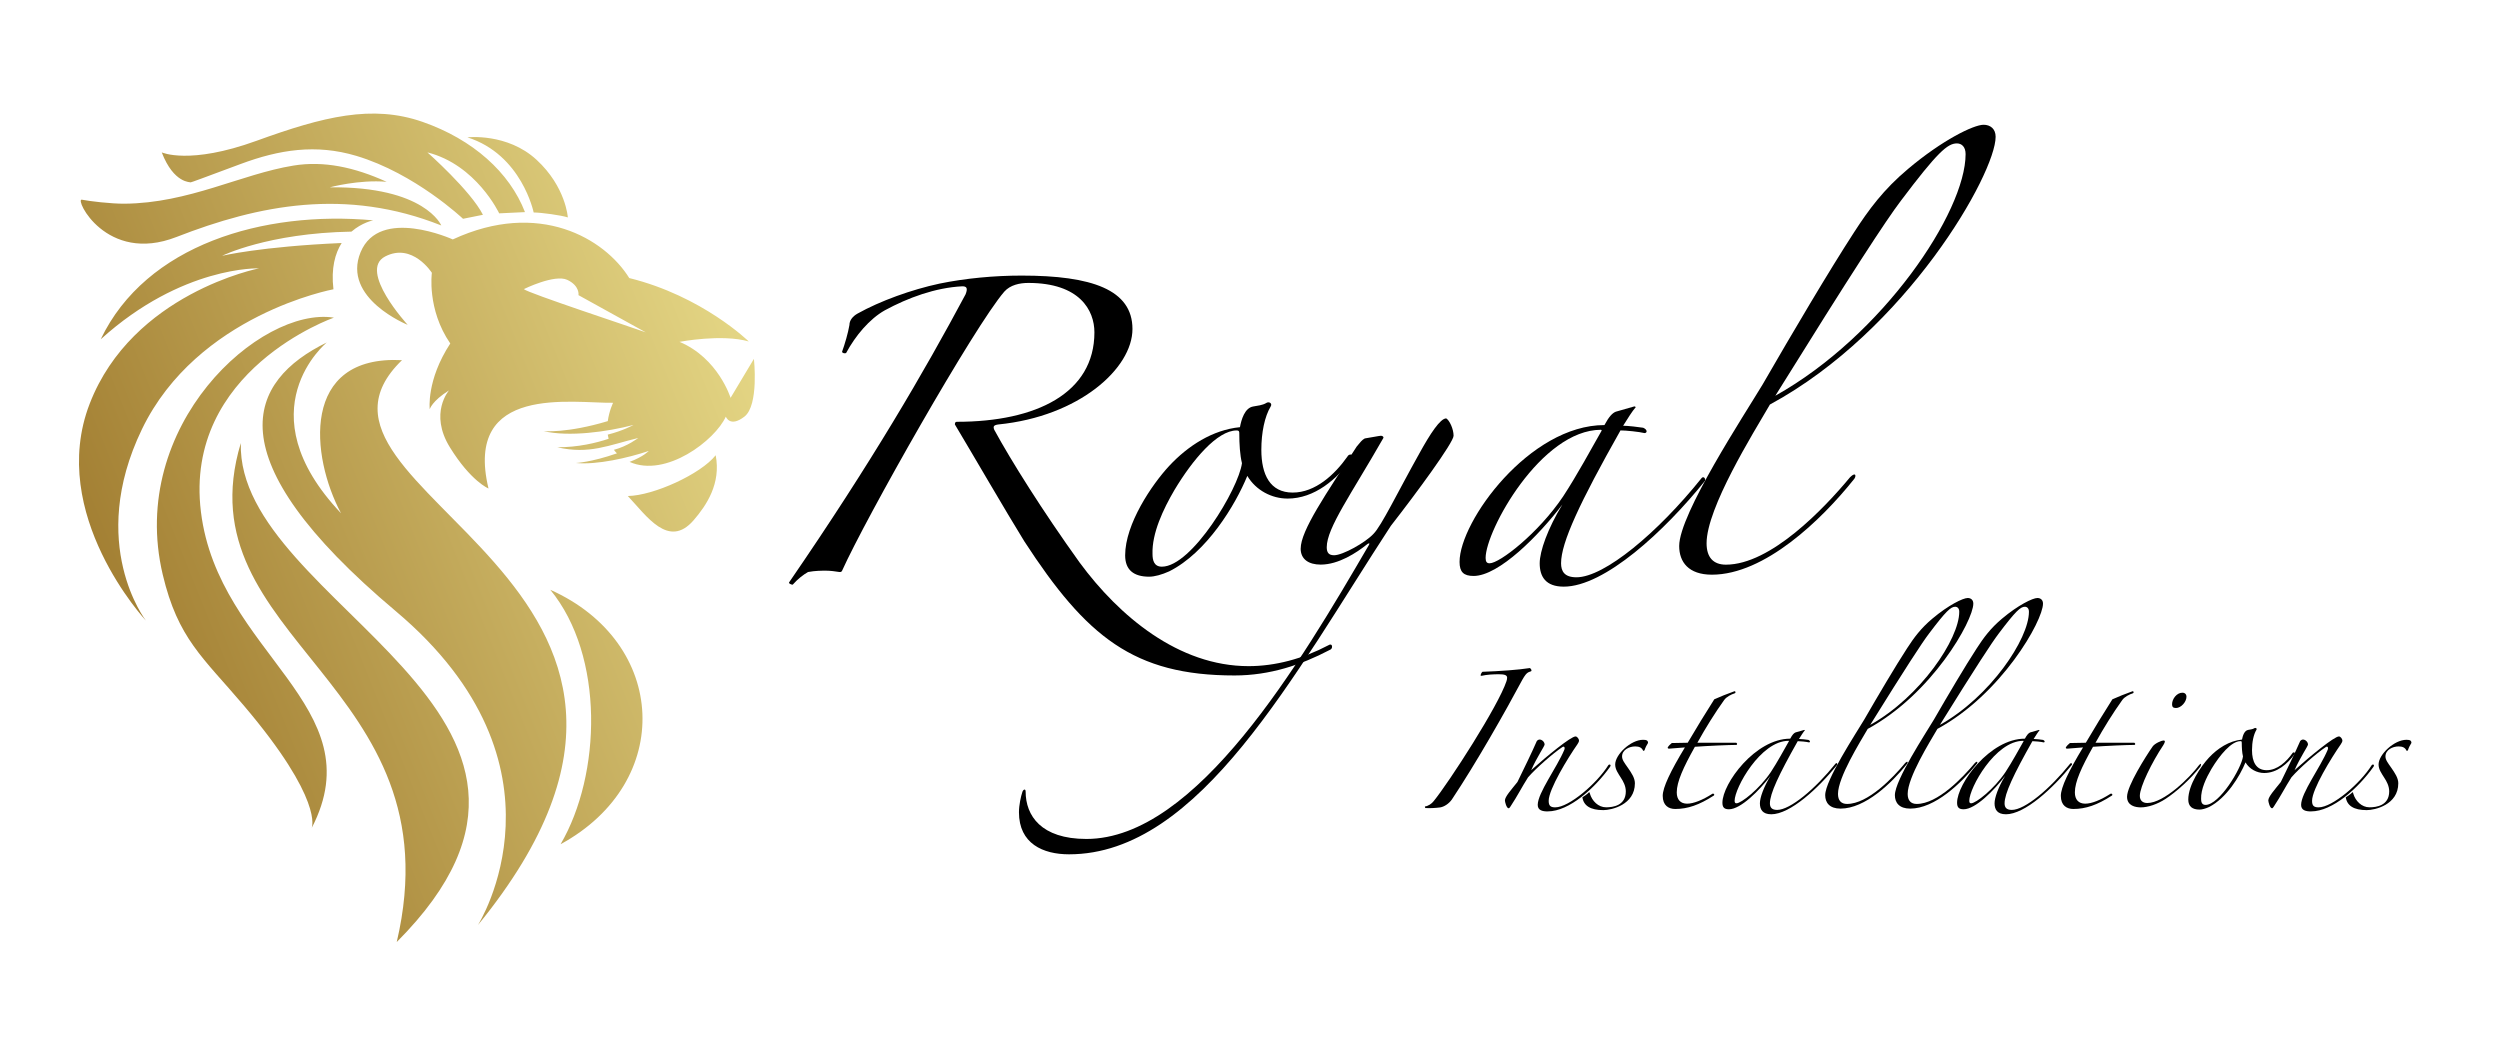 <?xml version="1.0" encoding="UTF-8"?> <svg xmlns="http://www.w3.org/2000/svg" xmlns:xlink="http://www.w3.org/1999/xlink" id="Layer_2" viewBox="0 0 748.41 313.22"><defs><style>.cls-1{clip-path:url(#clippath);}.cls-2{clip-rule:evenodd;}.cls-2,.cls-3{fill:none;}.cls-4{fill:url(#linear-gradient);}</style><clipPath id="clippath"><path class="cls-2" d="M120.34,107.82c-30.46-1.6-27.32,28.88-18.25,45.83-29.14-30.77-4.26-51.13-4.26-51.13-23.46,11.46-34.36,34.16,20.61,80.41,54.97,46.25,24.64,93.99,24.64,93.99,84.41-103.41-63.66-129.52-22.74-169.1M48.72,172.02c4.54,19.17,11.98,24.71,24.23,39.15,24.08,28.36,20.37,36.68,20.37,36.68,18.95-36.49-27.96-52.19-33.17-94.63-5.21-42.43,39.81-58.13,39.81-58.13-22-3.43-61.83,32.22-51.24,76.93Zm116.02,4.54c35.26,15.77,37.23,57.58,3.08,76.17,12.18-20.83,13.2-56.37-3.08-76.17Zm-45.97,105.45c68.45-68.65-48-100.74-46.68-149.37-17.78,58.93,64.88,71.78,46.68,149.37Zm95.48-145.72c1.64,8.44-2.75,15-6.61,19.46-7.49,8.65-14.08-1.32-19.69-7.26,7.72-.13,21.82-6.55,26.3-12.2Zm-114.42-49.69s-40.75,7.53-57.34,41.9c-16.59,34.37,1.19,57.29,1.19,57.29,0,0-29.62-31.83-16.83-64.93,12.79-33.1,50.7-40.52,50.7-40.52,0,0-22.98-.85-47.39,21.22,13.56-28.35,48.75-38.58,81.56-35.6,0,0-3.33,.64-6.5,3.38-25.1,.45-38.73,7.24-38.73,7.24,0,0,11.43-2.76,35.79-3.83-1.95,3.09-3.21,7.52-2.46,13.86Zm93.48,12.89l-20.13-11.13s.46-2.76-3.33-4.57c-3.79-1.8-13.03,2.76-13.03,2.76,.93,1.08,32.55,11.5,36.49,12.94Zm-48.73-35.18c-3.68-7.25-16.63-18.69-16.63-18.69,14.64,3.69,21.49,18.25,21.49,18.25l7.72-.37c-4.59-11.88-15.59-21.76-30.65-27.01-15.06-5.25-29.61-1.63-49.71,5.66-20.11,7.3-28.38,3.47-28.38,3.47,3.63,9.44,8.72,8.85,8.64,8.98-.06,.1,4.37-1.55,14.97-5.5,11.58-4.31,22.54-6.05,34.63-2.44,17.63,5.27,31.95,18.84,31.95,18.84l5.98-1.2Zm25.41,.78s-.58-9.16-9.37-17.26c-8.78-8.1-20.69-6.71-20.69-6.71,16.3,5.17,19.83,22.49,19.83,22.49,2.17,0,8.25,.82,10.23,1.48Zm-132.72-4.11c19.28-.15,34.94-8.87,50.57-11.41,9.07-1.48,18.24,.47,27.91,4.86-8.27-.73-17.02,1.65-17.02,1.65,28.53-.32,33.38,11.42,33.38,11.42-28.57-11.36-54.52-6.2-79.29,3.45-21.08,8.21-30.55-11.61-28.33-11.17,2.22,.44,8.69,1.23,12.78,1.2Zm92.01,20.68s-5.81-9.12-13.98-4.88c-8.17,4.24,6.75,20.47,6.75,20.47,0,0-19.78-7.96-14.1-21.75,5.69-13.79,27.6-3.82,27.6-3.82,25.75-11.94,45.44-.33,52.83,11.56,21.92,5.41,35.78,18.99,35.78,18.99-8.06-2.33-20.73,.11-20.73,.11,11.61,4.88,15.28,16.76,15.28,16.76l6.99-11.67s1.54,13.9-2.84,17.29c-4.38,3.39-5.57,0-5.57,0-3.18,7.07-17.94,18.4-28.82,13.56,4.27-1.61,5.75-3.28,5.75-3.28h0c-6.2,2.08-15.52,4.22-21.85,3.61,0,0,4.53-.18,12.32-2.89-.34-.34-.64-.69-.91-1.06,4.15-1.08,7.28-3.54,7.28-3.54-8.92,2.16-14.63,4.98-24.23,2.78,6.24,.02,11.73-1.32,15.37-2.54-.11-.41-.2-.83-.26-1.25,4.65-1.16,7.72-2.9,7.72-2.9-7.89,2.08-19.35,3.64-26.91,1.86,0,0,7.03,.67,19.2-3,.42-3.11,1.59-5.49,1.59-5.49-12.05,.21-44.81-5.74-37.3,25.66,0,0-5.26-2.13-11.56-12.33-6.3-10.21-.25-17.05-.25-17.05-5.12,3.2-5.78,5.64-5.78,5.64,0,0-1.05-8.67,6.15-19.67-7.06-10.27-5.51-21.18-5.51-21.18Z"></path></clipPath><linearGradient id="linear-gradient" x1="146.48" y1="104.93" x2="371.55" y2="195.44" gradientTransform="translate(395.79) rotate(-180) scale(1 -1)" gradientUnits="userSpaceOnUse"><stop offset="0" stop-color="#ebdf8d"></stop><stop offset="1" stop-color="#9e792d"></stop></linearGradient></defs><g id="Layer_1-2"><rect class="cls-3" width="748.41" height="313.22"></rect><g><path d="M252.09,105.28c.8-2.2,1.8-5.6,2.2-7.99,0-1.4,1-2.6,2.4-3.4,6.79-3.8,16.19-7.19,24.58-8.99,7.79-1.6,16.39-2.4,24.58-2.4,20.98,0,33.17,4.2,33.17,15.99s-15.99,26.18-40.17,28.58c-1.4,.2-1.6,.6-1.2,1.6,5,9.19,14.39,24.18,25.58,39.77,11.79,15.99,29.58,30.98,50.56,30.98,7.99,0,16.19-2.2,23.78-6.2,.6-.4,1.2-.4,1.2,.4,0,.4-.2,.8-.8,1-8.39,4.4-17.79,7.59-28.38,7.59-30.18,0-44.37-11.59-62.95-40.17-5.2-8.39-15.99-26.98-20.78-34.97,0-.6,.2-.8,.6-.8,23.78,0,41.17-8.59,41.17-26.78,0-6.59-4.4-14.79-19.78-14.79-2.6,0-5.4,.6-7.19,2.6-8.99,10.39-41.57,67.95-48.56,83.54-.2,.4-.4,.4-.8,.4-1.2-.2-2.8-.4-4-.4-1.4,0-3.2,0-5.4,.4-1.4,.8-3,2-4.6,3.8-.4,0-1.4-.4-1-.8,24.58-35.77,40.37-62.95,52.76-86.13,.8-2,.2-2.4-1-2.4-7.99,.4-16.19,3.4-23.18,7.19-4.6,2.6-8.79,7.59-11.59,12.79-.4,.2-1.2,0-1.2-.4Z"></path><path d="M385.39,149.25c-4.6,0-9.39-2.4-11.99-6.79-3.6,8.79-12.19,22.98-23.38,28.58-2.2,1-4.4,1.6-6,1.6-4.6,0-7.19-2-7.19-6.39,0-9.39,7.99-21.18,13.19-26.78,5.6-6,12.99-10.79,21.18-11.59,.4-2.2,1.4-5.8,4-6.2,1.2-.2,2.8-.4,3.8-1,.8-.6,2,0,1.4,1-1.8,3-2.8,7.79-2.8,12.99,0,7.39,2.6,12.79,9.39,12.79s12.59-5.4,16.39-10.79c.6-1.2,2.4-.4,1.4,.6-4.6,6.2-11.19,11.99-19.38,11.99Zm-14.39-19.39c0-.6,0-1-.8-1-5.8,0-13.19,8.79-18.59,17.79-3.4,5.8-6.79,12.99-6.59,19.19,0,1.8,.4,3.8,2.8,3.8,8.99,0,22.98-23.38,23.98-30.98-.6-2.4-.8-5.8-.8-8.79Z"></path><path d="M389.38,164.23c0-5.4,7.59-16.39,16.79-30.58,1-1.2,1.6-2,2.4-2.4,1.4-.2,4.4-.8,4.8-.8s.8,.2,.8,.6c-9.59,16.79-16.99,26.98-16.99,32.77,0,1.6,.6,2.4,2.2,2.4,2.6,0,9.39-3.8,11.79-6.4,2.4-2.4,7.19-12.39,13.79-24.18,3.2-5.8,6.2-10.39,7.99-10.39,1,.6,2.2,3.2,2.2,5.2s-10.99,16.99-18.79,26.98c-28.98,44.37-57.16,98.32-96.33,98.32-7.79,0-14.99-3.2-14.99-12.59,0-2.2,.6-4.8,1-6,.2-.8,1-1.2,1-.2,0,7.19,4.6,14.19,18.19,14.19,32.97,0,64.15-52.96,84.53-87.93,.6-1-.4-.4-.6-.2-3,2.4-8.39,6-13.79,6-3.6,0-6-1.6-6-4.8Z"></path><path d="M468.12,175.62c-5.4,0-7.19-3-7.19-6.99,0-3.6,2.4-10.39,6.79-17.59-7,9.19-18.99,21.38-26.58,21.38-3,0-4.2-1.2-4.2-4.2,0-12.19,20.98-40.97,43.37-40.97,1.4-2.6,2.4-3.6,3.4-4l5.6-1.6,.4,.2c-1.2,1.4-2.4,3.4-3.8,5.6,1.4,0,4.8,.4,6,.6,1.4,.6,1.2,1.6,.4,1.6-1.6-.4-5.6-.8-7.19-.8-12.19,21.58-17.79,33.57-17.79,39.77,0,2.4,1,4.2,4.6,4.2,8.39,0,24.38-13.39,37.37-29.58,.6-.8,1.2-.2,1.2,.6-12.19,15.19-30.18,31.78-42.37,31.78Zm11.19-46.96c-17.99,0-34.57,30.18-34.57,38.37,0,1.2,.4,1.6,1.2,1.6,3,0,14.59-8.99,21.98-19.98,4.2-6.4,8.39-14.19,11.59-19.79l-.2-.2Z"></path><path d="M529.87,121.07c-5,8.59-18.98,30.98-18.98,41.57,0,4.2,2,6.4,5.79,6.4,13.39,0,29.38-16.79,37.17-26.18,1.8-1.8,2-.2,1,.8-9.59,11.99-26.58,28.38-42.37,28.38-7,0-9.79-3.8-9.79-8.59,0-9.59,19.58-39.37,24.98-48.36,8.99-15.59,19.98-34.17,27.38-45.56,4.4-6.79,8.79-12.79,16.19-18.99,10.19-8.59,19.58-13.19,22.58-13.19,2,0,3.6,1.2,3.6,3.6,0,10.99-26.58,57.96-67.55,80.14Zm55.96-78.14c-2.8,0-5.8,2.6-16.79,17.19-4.4,5.79-14.59,21.38-37.57,58.35,32.17-17.99,56.96-54.96,56.96-72.34,0-2.2-1.2-3.2-2.6-3.2Z"></path></g><g><path d="M429.19,239.83c4.58-5.61,19.37-28.53,21.8-35.92,.09-.28,.19-.66,.19-1.03,0-.84-.94-1.03-2.53-1.03-1.5,0-3.56,.09-5.15,.47l-.28-.09c.09-.47,.28-.84,.56-1.12,5.24-.19,10.67-.56,14.22-1.12,.28,.19,.47,.47,.47,.75,0,.19-.19,.28-.56,.37-.94,.28-1.5,1.22-2.15,2.34-5.15,9.64-13.85,24.98-21.14,35.92-.94,1.31-2.34,2.15-3.46,2.34-1.4,.19-3.18,.28-4.4,.19-.19-.09-.19-.28-.19-.47,.94-.09,2.06-.84,2.62-1.59Z"></path><path d="M463.33,242.91c-1.5,0-2.99-.28-2.99-1.96,0-3.56,5.71-11.13,7.95-16.47,.28-.65,0-1.22-.56-.84-2.71,1.78-7.95,6.36-10.29,9.07-1.96,3.09-3.09,5.43-5.24,8.7-.19,.28-.37,.56-.56,.56-.66,0-1.12-1.96-1.12-2.34,0-1.12,1.87-3.18,3.74-5.52,1.96-4.02,4.3-8.79,5.8-12.25,.19-.28,.56-.47,.84-.47,.75,0,1.5,.75,1.5,1.5,0,.47-2.34,3.84-4.02,7.67,4.68-4.21,11.88-10.1,13.29-10.1,.47,0,1.03,.75,1.03,1.22,0,.38-.19,.66-.47,1.12-2.81,4.02-8.61,13.47-8.61,16.93,0,1.5,.56,1.96,1.96,1.96,4.12,0,12.44-7.11,15.9-12.63,.28-.37,1.03-.19,.47,.56-4.49,6.27-12.16,13.28-18.62,13.28Z"></path><path d="M491.86,224.67c-.37-.84-1.12-1.22-2.34-1.22-1.78,0-3.93,1.03-3.93,2.99,0,1.03,.66,1.87,1.78,3.46,1.03,1.5,2.06,2.99,2.06,4.58,0,6.46-7.02,8.04-9.45,8.04-3.84,0-5.89-1.31-6.27-3.83,.56-.38,1.59-1.03,1.96-1.5,.28,0,.19,.09,.28,.37,.66,2.25,2.53,4.12,4.87,4.12,1.96,0,5.89-.47,5.89-4.77,0-1.59-.75-2.99-1.5-4.12-.75-1.22-1.68-2.43-1.68-3.93,0-2.99,4.68-7.39,8.33-7.39,1.03,0,1.5,.19,1.5,.94-.38,.56-.84,1.5-1.03,2.15-.19,.28-.37,.28-.47,.09Z"></path><path d="M516.18,209.52c-2.81,3.93-5.61,8.42-8.04,12.82h11.6c.37,.19,.37,.56,.09,.66-2.06,0-8.61,.28-12.44,.56-3.46,6.17-5.43,10.48-5.43,13.66,0,2.15,1.12,3.37,3.09,3.37s4.68-1.12,7.48-2.9c.38-.37,1.03,.28,.38,.56-4.21,2.71-7.67,3.93-11.41,3.93-1.96,0-3.74-1.03-3.74-3.93,0-2.53,2.34-7.39,6.64-14.5-1.5,.09-4.3,.37-4.68,.37s-.47-.09-.47-.37c.28-.47,.75-.94,1.22-1.31l4.77-.09c2.25-3.84,5.61-9.36,7.95-13,1.4-.65,4.21-1.78,6.08-2.43,.28,0,.47,.47,0,.65-.94,.28-2.43,1.03-3.09,1.96Z"></path><path d="M530.22,243.76c-2.53,0-3.37-1.4-3.37-3.27,0-1.68,1.12-4.87,3.18-8.23-3.27,4.3-8.89,10.01-12.44,10.01-1.4,0-1.96-.56-1.96-1.96,0-5.71,9.82-19.18,20.3-19.18,.65-1.22,1.12-1.68,1.59-1.87l2.62-.75,.19,.09c-.56,.66-1.12,1.59-1.78,2.62,.66,0,2.25,.19,2.81,.28,.66,.28,.56,.75,.19,.75-.75-.19-2.62-.37-3.37-.37-5.71,10.1-8.33,15.72-8.33,18.62,0,1.12,.47,1.96,2.15,1.96,3.93,0,11.41-6.27,17.49-13.85,.28-.37,.56-.09,.56,.28-5.71,7.11-14.13,14.88-19.83,14.88Zm5.24-21.99c-8.42,0-16.18,14.13-16.18,17.96,0,.56,.19,.75,.56,.75,1.4,0,6.83-4.21,10.29-9.36,1.96-2.99,3.93-6.64,5.43-9.26l-.09-.09Z"></path><path d="M559.12,218.22c-2.34,4.02-8.89,14.5-8.89,19.46,0,1.96,.94,2.99,2.71,2.99,6.27,0,13.75-7.86,17.4-12.25,.84-.84,.94-.09,.47,.37-4.49,5.61-12.44,13.28-19.83,13.28-3.27,0-4.58-1.78-4.58-4.02,0-4.49,9.17-18.43,11.69-22.64,4.21-7.3,9.35-16,12.82-21.33,2.06-3.18,4.12-5.99,7.58-8.89,4.77-4.02,9.17-6.17,10.57-6.17,.94,0,1.68,.56,1.68,1.68,0,5.15-12.44,27.13-31.62,37.51Zm26.2-36.58c-1.31,0-2.71,1.22-7.86,8.05-2.06,2.71-6.83,10.01-17.59,27.32,15.06-8.42,26.66-25.73,26.66-33.87,0-1.03-.56-1.5-1.22-1.5Z"></path><path d="M579.98,218.22c-2.34,4.02-8.89,14.5-8.89,19.46,0,1.96,.94,2.99,2.71,2.99,6.27,0,13.75-7.86,17.4-12.25,.84-.84,.94-.09,.47,.37-4.49,5.61-12.44,13.28-19.83,13.28-3.27,0-4.58-1.78-4.58-4.02,0-4.49,9.17-18.43,11.69-22.64,4.21-7.3,9.35-16,12.82-21.33,2.06-3.18,4.12-5.99,7.58-8.89,4.77-4.02,9.17-6.17,10.57-6.17,.94,0,1.68,.56,1.68,1.68,0,5.15-12.44,27.13-31.62,37.51Zm26.2-36.58c-1.31,0-2.71,1.22-7.86,8.05-2.06,2.71-6.83,10.01-17.59,27.32,15.06-8.42,26.66-25.73,26.66-33.87,0-1.03-.56-1.5-1.22-1.5Z"></path><path d="M600.47,243.76c-2.53,0-3.37-1.4-3.37-3.27,0-1.68,1.12-4.87,3.18-8.23-3.27,4.3-8.89,10.01-12.44,10.01-1.4,0-1.96-.56-1.96-1.96,0-5.71,9.82-19.18,20.3-19.18,.65-1.22,1.12-1.68,1.59-1.87l2.62-.75,.19,.09c-.56,.66-1.12,1.59-1.78,2.62,.66,0,2.25,.19,2.81,.28,.66,.28,.56,.75,.19,.75-.75-.19-2.62-.37-3.37-.37-5.71,10.1-8.33,15.72-8.33,18.62,0,1.12,.47,1.96,2.15,1.96,3.93,0,11.41-6.27,17.49-13.85,.28-.37,.56-.09,.56,.28-5.71,7.11-14.13,14.88-19.83,14.88Zm5.24-21.99c-8.42,0-16.18,14.13-16.18,17.96,0,.56,.19,.75,.56,.75,1.4,0,6.83-4.21,10.29-9.36,1.96-2.99,3.93-6.64,5.43-9.26l-.09-.09Z"></path><path d="M635.36,209.52c-2.81,3.93-5.61,8.42-8.04,12.82h11.6c.37,.19,.37,.56,.09,.66-2.06,0-8.61,.28-12.44,.56-3.46,6.17-5.43,10.48-5.43,13.66,0,2.15,1.12,3.37,3.09,3.37s4.68-1.12,7.48-2.9c.38-.37,1.03,.28,.38,.56-4.21,2.71-7.67,3.93-11.41,3.93-1.96,0-3.74-1.03-3.74-3.93,0-2.53,2.34-7.39,6.64-14.5-1.5,.09-4.3,.37-4.68,.37s-.47-.09-.47-.37c.28-.47,.75-.94,1.22-1.31l4.77-.09c2.25-3.84,5.61-9.36,7.95-13,1.4-.65,4.21-1.78,6.08-2.43,.28,0,.47,.47,0,.65-.94,.28-2.43,1.03-3.09,1.96Z"></path><path d="M648.27,239.17c-2.43,1.59-5.24,2.53-7.39,2.53-1.59,0-4.12-.47-4.12-3.18,0-3.27,5.71-12.25,7.67-15.06,.66-.94,2.71-1.78,3.18-1.78,.37,0,.47,.09,.47,.28,0,.28-.28,.84-.47,1.12-3.37,5.05-7.02,12.44-7.02,15.16,0,1.5,.94,2.15,2.25,2.15,4.96,0,12.72-7.58,15.53-11.41,.65-.66,.65-.19,.37,.47-2.99,3.83-7.2,7.58-10.48,9.73Zm3.09-27.22c-.84,0-1.12-.38-1.12-1.12,0-1.59,1.4-3.46,3.09-3.46,.75,0,1.22,.47,1.22,1.22,0,1.5-1.59,3.37-3.18,3.37Z"></path><path d="M677.83,231.41c-2.15,0-4.4-1.12-5.61-3.18-1.68,4.12-5.71,10.76-10.95,13.38-1.03,.47-2.06,.75-2.81,.75-2.15,0-3.37-.94-3.37-2.99,0-4.4,3.74-9.92,6.17-12.54,2.62-2.81,6.08-5.05,9.92-5.43,.19-1.03,.65-2.71,1.87-2.9,.56-.09,1.31-.19,1.78-.47,.37-.28,.94,0,.65,.47-.84,1.4-1.31,3.65-1.31,6.08,0,3.46,1.22,5.99,4.4,5.99s5.89-2.53,7.67-5.05c.28-.56,1.12-.19,.66,.28-2.15,2.9-5.24,5.61-9.08,5.61Zm-6.74-9.07c0-.28,0-.47-.37-.47-2.71,0-6.17,4.12-8.7,8.33-1.59,2.71-3.18,6.08-3.09,8.98,0,.84,.19,1.78,1.31,1.78,4.21,0,10.76-10.95,11.23-14.5-.28-1.12-.37-2.71-.37-4.12Z"></path><path d="M691.86,242.91c-1.5,0-2.99-.28-2.99-1.96,0-3.56,5.71-11.13,7.95-16.47,.28-.65,0-1.22-.56-.84-2.71,1.78-7.95,6.36-10.29,9.07-1.96,3.09-3.09,5.43-5.24,8.7-.19,.28-.37,.56-.56,.56-.65,0-1.12-1.96-1.12-2.34,0-1.12,1.87-3.18,3.74-5.52,1.96-4.02,4.3-8.79,5.8-12.25,.19-.28,.56-.47,.84-.47,.75,0,1.5,.75,1.5,1.5,0,.47-2.34,3.84-4.02,7.67,4.68-4.21,11.88-10.1,13.29-10.1,.47,0,1.03,.75,1.03,1.22,0,.38-.19,.66-.47,1.12-2.81,4.02-8.61,13.47-8.61,16.93,0,1.5,.56,1.96,1.96,1.96,4.12,0,12.44-7.11,15.9-12.63,.28-.37,1.03-.19,.47,.56-4.49,6.27-12.16,13.28-18.62,13.28Z"></path><path d="M720.39,224.67c-.37-.84-1.12-1.22-2.34-1.22-1.78,0-3.93,1.03-3.93,2.99,0,1.03,.66,1.87,1.78,3.46,1.03,1.5,2.06,2.99,2.06,4.58,0,6.46-7.02,8.04-9.45,8.04-3.84,0-5.89-1.31-6.27-3.83,.56-.38,1.59-1.03,1.96-1.5,.28,0,.19,.09,.28,.37,.66,2.25,2.53,4.12,4.87,4.12,1.96,0,5.89-.47,5.89-4.77,0-1.59-.75-2.99-1.5-4.12-.75-1.22-1.68-2.43-1.68-3.93,0-2.99,4.68-7.39,8.33-7.39,1.03,0,1.5,.19,1.5,.94-.38,.56-.84,1.5-1.03,2.15-.19,.28-.37,.28-.47,.09Z"></path></g><g class="cls-1"><rect class="cls-4" x="14.06" y="31.24" width="213.44" height="250.78"></rect></g></g></svg> 